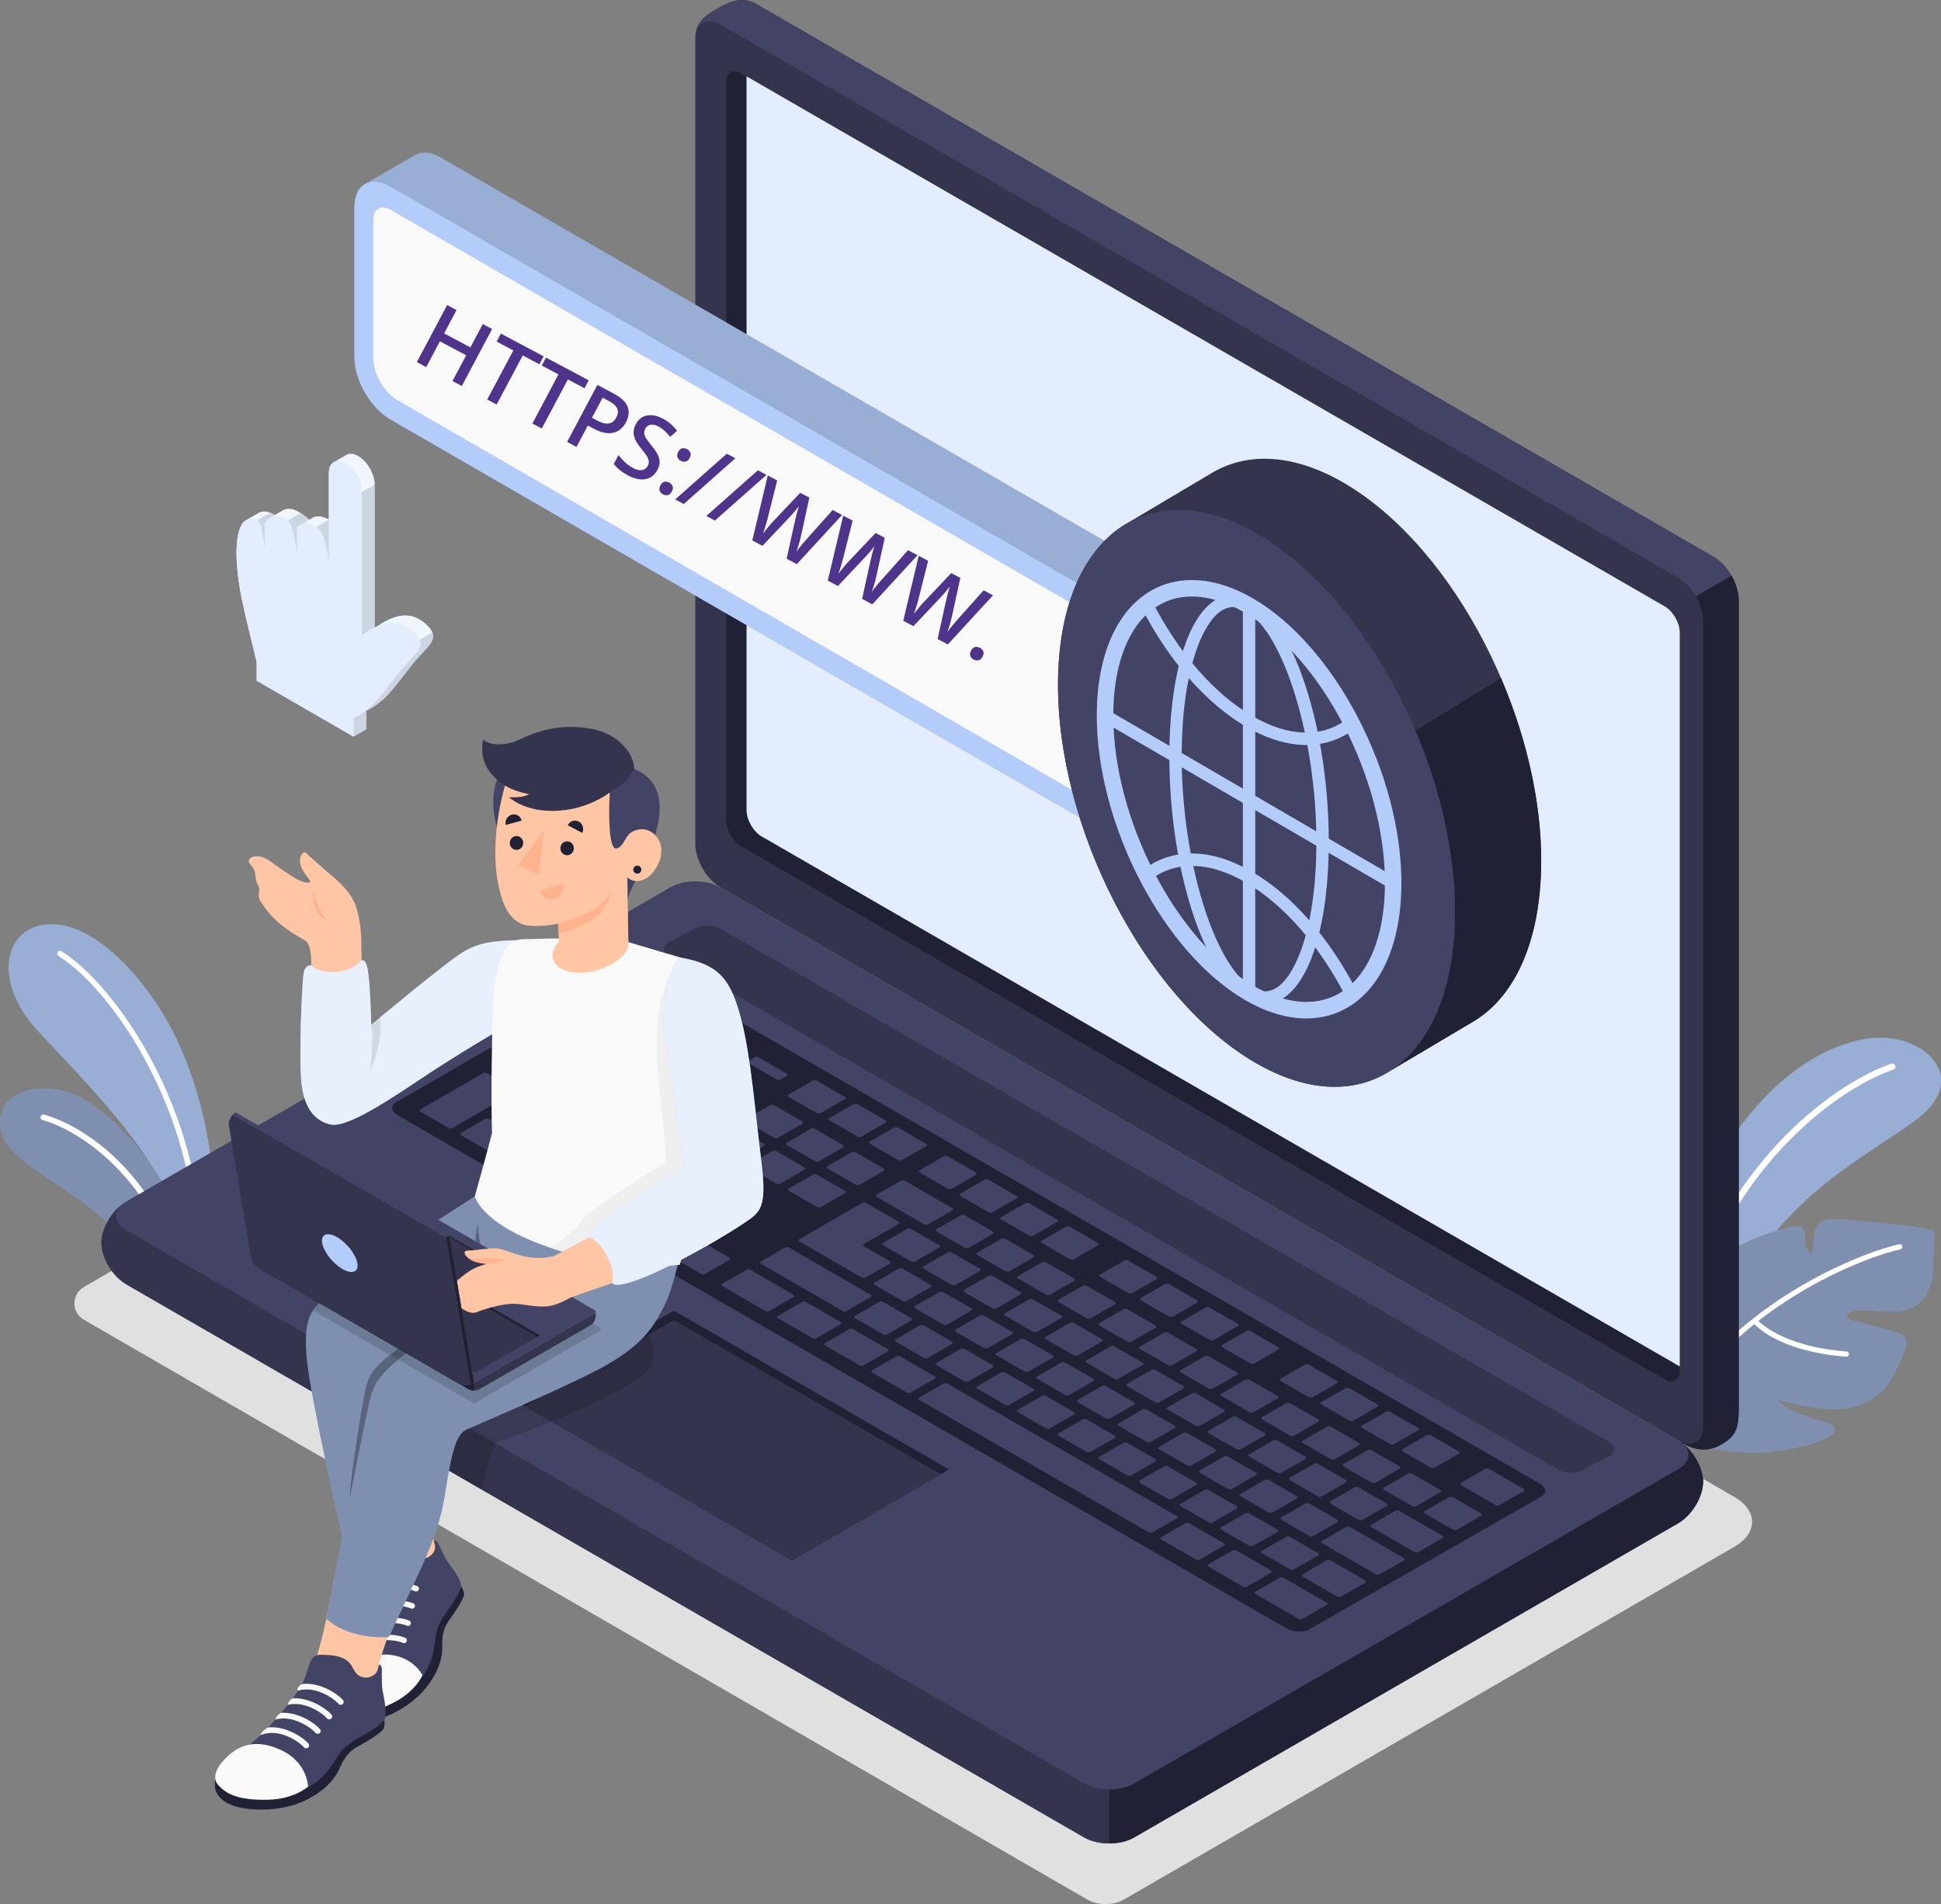 <?xml version="1.0" encoding="UTF-8"?>
<svg id="Camada_1" data-name="Camada 1" xmlns="http://www.w3.org/2000/svg" viewBox="0 0 501.62 492">
  <rect x="0" y="0" width="501.62" height="492" fill="#808080" stroke="none"/>
  <defs>
    <style>
      .cls-1, .cls-2, .cls-3, .cls-4 {
        fill: #fff;
      }

      .cls-5 {
        fill: #e0e0e0;
      }

      .cls-2 {
        opacity: .8;
      }

      .cls-3 {
        opacity: .7;
      }

      .cls-6 {
        opacity: .15;
      }

      .cls-7 {
        opacity: .3;
      }

      .cls-8 {
        fill: #f9f9f9;
      }

      .cls-9 {
        opacity: .1;
      }

      .cls-10 {
        fill: #434365;
      }

      .cls-11 {
        fill: #ffb28e;
      }

      .cls-12 {
        fill: #212136;
      }

      .cls-13 {
        fill: #4f348b;
      }

      .cls-14 {
        fill: #efefef;
      }

      .cls-15 {
        opacity: .2;
      }

      .cls-15, .cls-16 {
        fill: #b3ccf9;
      }

      .cls-17 {
        fill: #ffc6a6;
      }

      .cls-18 {
        fill: #34344f;
      }

      .cls-4 {
        opacity: .65;
      }
    </style>
  </defs>
  <g>
    <path id="Shadow" class="cls-5" d="m290.34,490.9l157.84-91.19c6.16-3.56,6.16-9.37,0-12.93l-255.57-147.66c-2.54-1.46-6.68-1.46-9.22,0L21.67,332.56c-3.25,1.88-3.25,6.57,0,8.45l259.45,149.9c2.54,1.46,6.68,1.46,9.22,0Z"/>
    <g id="Plants">
      <g>
        <g>
          <path class="cls-16" d="m431.89,346.72s.33-23.76,10.21-43.16,24.8-32.38,39.67-35.05c14.87-2.68,28.34,9.91,13.25,20.97-15.09,11.06-42.61,23.56-52.2,60.27l-10.92-3.02Z"/>
          <path class="cls-6" d="m431.89,346.72s.33-23.76,10.21-43.16,24.8-32.38,39.67-35.05c14.87-2.68,28.34,9.91,13.25,20.97-15.09,11.06-42.61,23.56-52.2,60.27l-10.92-3.02Z"/>
        </g>
        <path class="cls-1" d="m435.68,340.18c-.05,0-.11-.01-.16-.03-.43-.12-.67-.57-.54-1,11.94-40.52,40.42-59.77,53.82-64.29.42-.15.88.08,1.02.5.14.42-.08.88-.5,1.02-13.12,4.43-41.04,23.34-52.79,63.22-.11.37-.46.6-.84.57Z"/>
      </g>
      <g id="Plant">
        <path class="cls-16" d="m430.38,369.14c5.52,3.18,8.68,5.23,18.81,6.08,6.04.51,14.21-.35,21.26-2.89,1.88-.68,4.78-2.16,3.15-3.97-.84-.93-10.77-2.51-14.32-6.69,4.16,1.11,9.62,2.37,13.93,2.47,4.3.09,8.78-.94,12.08-3.7,3.28-2.74,5.05-6.83,6.71-10.77.57-1.34,1.1-2.99.23-4.16-.55-.74-1.51-1.04-2.41-1.29-3.76-1.05-7.52-2.09-11.28-3.14-2.45-.52-.72-2.15.21-2.28,1.61-.24,3.15-.23,4.09-.18,4.31.23,9.07,1.04,12.58-1.46,2.1-1.5,3.35-3.97,3.87-6.5.19-.89.93-12.52.42-12.65-2.8-.76-5.73-1.17-8.61-1.5-2.73-.31-5.39-.44-8.1-.81-3.07-.41-6.17-.62-9.26-.61-1.05,0-2.16.05-3.05.61-1.22.77-1.71,2.31-1.86,3.75-.16,1.44-.08,2.92-.58,4.28-1.32-.11-1.75-1.83-1.72-3.16.03-1.33,0-2.98-1.19-3.55-.61-.29-1.32-.17-1.98-.04-4.2.86-8.3,2.22-12.19,4.05-1.78.84-3.55,1.8-4.83,3.29-1.89,2.2-2.44,5.25-2.46,8.15-.02,2.9.43,5.79.24,8.69-2.27-2.02-5.42-8.18-5.67-11.21-4.88,3.13-7.77,9.6-8.67,18.43-.6,5.83-.45,13.51.36,19.42.03.2.07,1.24.25,1.34Z"/>
        <path class="cls-7" d="m430.38,369.14c5.52,3.18,8.68,5.23,18.81,6.08,6.04.51,14.21-.35,21.26-2.89,1.88-.68,4.78-2.16,3.15-3.97-.84-.93-10.77-2.51-14.32-6.69,4.16,1.11,9.62,2.37,13.93,2.47,4.3.09,8.78-.94,12.08-3.7,3.28-2.74,5.05-6.83,6.71-10.77.57-1.34,1.1-2.99.23-4.16-.55-.74-1.51-1.04-2.41-1.29-3.76-1.05-7.52-2.09-11.28-3.14-2.45-.52-.72-2.15.21-2.28,1.61-.24,3.15-.23,4.09-.18,4.31.23,9.07,1.04,12.58-1.46,2.1-1.5,3.35-3.97,3.87-6.5.19-.89.93-12.52.42-12.65-2.8-.76-5.73-1.17-8.61-1.5-2.73-.31-5.39-.44-8.1-.81-3.07-.41-6.17-.62-9.26-.61-1.05,0-2.16.05-3.05.61-1.22.77-1.71,2.31-1.86,3.75-.16,1.44-.08,2.92-.58,4.28-1.32-.11-1.75-1.83-1.72-3.16.03-1.33,0-2.98-1.19-3.55-.61-.29-1.32-.17-1.98-.04-4.2.86-8.3,2.22-12.19,4.05-1.78.84-3.55,1.8-4.83,3.29-1.89,2.2-2.44,5.25-2.46,8.15-.02,2.9.43,5.79.24,8.69-2.27-2.02-5.42-8.18-5.67-11.21-4.88,3.13-7.77,9.6-8.67,18.43-.6,5.83-.45,13.51.36,19.42.03.2.07,1.24.25,1.34Z"/>
        <g>
          <path class="cls-1" d="m431.29,368.05c.24,0,.47-.13.59-.36,15.79-30.32,50.72-43.1,59.22-44.86.36-.08.59-.43.52-.79-.08-.36-.44-.58-.79-.52-8.62,1.79-44.09,14.76-60.13,45.55-.17.33-.04.73.28.9.1.05.2.08.31.08Z"/>
          <path class="cls-1" d="m477.18,350.57c.34,0,.64-.27.67-.62.03-.37-.25-.69-.61-.72-17.43-1.37-23.06-8.19-23.12-8.26-.23-.29-.65-.33-.94-.11-.29.23-.34.65-.11.94.24.3,5.98,7.34,24.06,8.77.02,0,.04,0,.05,0Z"/>
        </g>
      </g>
    </g>
    <g id="Plants-2" data-name="Plants">
      <g>
        <g>
          <path class="cls-16" d="m9.43,266.01c7.72,8.45,21.89,22.35,30.13,35.78.02.03.04.07.06.1,3.22,5.26,5.52,10.45,6.16,15.21l.58,8.58,3.53-2.04.59-.35,1.46-.83h0c2.09-1.21,3.4-3.42,3.47-5.84.57-20.93-5.03-38.72-10.43-49.48-7.4-14.7-21.27-29.7-33.33-28.23-11.21,1.37-12.98,15.33-2.2,27.1Z"/>
          <path class="cls-6" d="m9.43,266.01c7.72,8.45,21.89,22.35,30.13,35.78.02.03.04.07.06.1,3.22,5.26,5.52,10.45,6.16,15.21l.58,8.58,3.53-2.04.59-.35,1.46-.83h0c2.09-1.21,3.4-3.42,3.47-5.84.57-20.93-5.03-38.72-10.43-49.48-7.4-14.7-21.27-29.7-33.33-28.23-11.21,1.37-12.98,15.33-2.2,27.1Z"/>
        </g>
        <path class="cls-1" d="m15.12,247.02c14.76,9.33,35.83,41.84,35.35,76.27l1.46-.83c.12-34.64-21.13-67.23-36.03-76.66-.35-.22-.79-.11-1,.23-.21.33-.11.78.22.99Z"/>
      </g>
      <g>
        <g>
          <path class="cls-16" d="m.69,293.59c2.57,6.98,17.24,13.03,28.07,23.11,2.85,2.65,5.33,5.39,7.43,8.07,2.1,2.68,5.85,3.39,8.79,1.69h0l1.29-.75.09-.04,3.53-2.04c-2.09-7.88-5.85-15.35-10.26-21.75-.01-.03-.03-.07-.06-.1-7.17-10.4-16.02-17.91-22.2-19.61-12.14-3.34-19.77,3.04-16.69,11.42Z"/>
          <path class="cls-7" d="m.69,293.59c2.57,6.98,17.24,13.03,28.07,23.11,2.85,2.65,5.33,5.39,7.43,8.07,2.1,2.68,5.85,3.39,8.79,1.69h0l1.29-.75.09-.04,3.53-2.04c-2.09-7.88-5.85-15.35-10.26-21.75-.01-.03-.03-.07-.06-.1-7.17-10.4-16.02-17.91-22.2-19.61-12.14-3.34-19.77,3.04-16.69,11.42Z"/>
        </g>
        <path class="cls-1" d="m11,289.4c8.87,2.5,26.06,13.32,33.97,37.07l1.29-.75c-8.03-24.03-25.11-34.96-34.87-37.71-.4-.11-.78.11-.89.5-.11.39.11.79.5.89Z"/>
      </g>
    </g>
    <g id="Laptop">
      <g>
        <path class="cls-10" d="m440.14,382.9c0,3.86-2.89,8.66-6.46,10.72l-140.57,81.17c-3.57,2.06-9.35,2.06-12.91,0L32.67,331.89c-3.57-2.06-6.46-6.86-6.46-10.72,0-3.86,2.89-8.66,6.46-10.72l140.57-81.17c3.57-2.06,9.35-2.06,12.91,0l247.53,142.91c3.57,2.06,6.46,6.86,6.46,10.72Z"/>
        <path class="cls-18" d="m26.21,321.17c0,3.87,2.89,8.66,6.46,10.72l247.53,142.92c1.78,1.02,4.12,1.54,6.45,1.54v-13.98c-2.33,0-4.66-.52-6.45-1.55L32.66,317.9c-3.12-1.8-3.51-4.59-1.17-6.63-3,2.33-5.29,6.47-5.29,9.9Z"/>
        <path class="cls-12" d="m286.65,462.37v13.97c2.34,0,4.68-.51,6.46-1.54l140.58-81.18c3.56-2.06,6.46-6.86,6.46-10.72,0-3.62-2.55-8.07-5.8-10.3,2.89,2.07,2.67,5.11-.66,7.04l-140.58,81.18c-1.77,1.03-4.12,1.55-6.46,1.55Z"/>
      </g>
      <g>
        <path class="cls-18" d="m446.19,372.41c3.16-2.23,3.16-5.19,3.16-9.31v-208.01c0-4.12-2.89-9.12-6.46-11.18L195.37.99c-3.57-2.06-6.85-.57-10.2,1.36-3.35,1.93-5.48,3.6-5.48,7.71v208.01c0,4.12,2.89,9.12,6.46,11.18l247.53,142.91c5.4,3.64,9.08,2.65,12.51.23Z"/>
        <path class="cls-12" d="m433.68,372.18c5.4,3.63,9.08,2.65,12.51.22,3.15-2.22,3.16-5.19,3.16-9.31v-208.01c0-2.06-.73-4.34-1.88-6.36l-9.22,5.36c1.16,2.01,1.88,4.28,1.88,6.34v208.02c0,4.11-2.88,5.78-6.45,3.73Z"/>
        <path class="cls-10" d="m179.69,10.07c0-4.11,2.89-5.78,6.46-3.73l247.53,142.92c1.78,1.03,3.4,2.8,4.56,4.83l9.21-5.36h.01c-1.17-2.03-2.79-3.8-4.57-4.83L195.38.99c-3.57-2.06-6.85-.57-10.2,1.36-3.35,1.93-5.49,3.6-5.49,7.71Z"/>
      </g>
      <g>
        <path class="cls-12" d="m430.21,156.7L191.56,18.95c-2.14-1.24-3.87-.23-3.87,2.24v190.79c0,2.47,1.73,5.47,3.87,6.71l238.65,137.75c2.14,1.24,3.87.23,3.87-2.24v-190.79c0-2.47-1.73-5.47-3.87-6.71Z"/>
        <path class="cls-16" d="m430.21,156.7c2.14,1.24,3.87,4.24,3.87,6.71v189.64l-237.25-136.94c-2.14-1.24-3.87-4.24-3.87-6.71V19.76l237.25,136.94Z"/>
        <path class="cls-4" d="m430.21,156.7c2.14,1.24,3.87,4.24,3.87,6.71v189.64l-237.25-136.94c-2.14-1.24-3.87-4.24-3.87-6.71V19.76l237.25,136.94Z"/>
      </g>
      <path class="cls-18" d="m415.81,372.56l-229.76-132.65c-1.78-1.03-4.67-1.03-6.46,0l-6.68,3.51c-1.78,1.03-1.78,2.7,0,3.73l229.8,132.63c1.78,1.03,4.67,1.03,6.46,0l6.65-3.49c1.78-1.03,1.78-2.7,0-3.73Z"/>
      <g>
        <path class="cls-12" d="m397.79,383.28l-229.76-132.65c-1.78-1.03-4.42-1.17-5.9-.32l-59.8,34.53c-1.48.85-1.23,2.38.56,3.41l229.49,132.47c1.78,1.03,4.43,1.18,5.91.33l60.06-34.37c1.48-.85,1.23-2.37-.55-3.4Z"/>
        <path class="cls-10" d="m200.6,305.8l-7.19-4.15c-.31-.18-.35-.44-.1-.58l6.35-3.66c.25-.14.7-.12,1.01.06l7.19,4.15c.31.18.35.44.1.58l-6.35,3.66c-.25.14-.7.12-1.01-.06Zm10.04-14.1l7.19,4.15c.31.18.35.44.1.58l-6.35,3.66c-.25.14-.7.12-1.01-.06l-7.19-4.15c-.31-.18-.35-.44-.1-.58l6.35-3.66c.25-.14.7-.12,1.01.06Zm23.24,13.42l12.17,7.03c.31.18.35.44.1.58l-6.35,3.66c-.25.14-.7.12-1.01-.06l-12.17-7.03c-.31-.18-.35-.44-.1-.58l6.35-3.66c.25-.14.7-.12,1.01.06Zm-12.73-7.35l7.19,4.15c.3.18.35.44.1.58l-6.35,3.66c-.25.14-.7.12-1.01-.06l-7.19-4.15c-.31-.18-.35-.44-.1-.58l6.35-3.66c.25-.15.7-.12,1.01.06Zm28.22,16.29l7.19,4.15c.31.18.35.44.1.58l-6.35,3.66c-.25.14-.7.12-1.01-.06l-7.19-4.15c-.3-.18-.35-.44-.1-.58l6.35-3.66c.25-.14.7-.12,1.01.06Zm10.51,6.07l7.19,4.15c.31.18.35.44.1.58l-6.35,3.66c-.25.14-.7.12-1.01-.06l-7.19-4.15c-.31-.18-.35-.44-.1-.58l6.35-3.66c.25-.14.7-.12,1.01.06Zm-26.66,16.03l-7.19-4.15c-.3-.18-.35-.44-.1-.58l6.35-3.66c.25-.14.7-.12,1.01.06l7.19,4.15c.31.18.35.44.1.58l-6.35,3.66c-.25.14-.7.12-1.01-.06Zm10.51,6.07l-7.19-4.15c-.31-.18-.35-.44-.1-.58l6.35-3.66c.25-.14.7-.12,1.01.06l7.19,4.15c.31.18.35.44.1.58l-6.35,3.66c-.25.14-.7.12-1.01-.06Zm10.51,6.07l-7.19-4.15c-.31-.18-.35-.44-.1-.58l6.35-3.66c.25-.14.7-.12,1.01.06l7.19,4.15c.31.18.35.44.1.58l-6.35,3.66c-.25.14-.7.12-1.01-.06Zm10.51,6.07l-7.19-4.15c-.31-.18-.35-.44-.1-.58l6.35-3.66c.25-.14.7-.12,1.01.06l7.19,4.15c.31.18.35.44.1.58l-6.35,3.66c-.25.14-.7.12-1.01-.06Zm-53.66-42.5l-7.19-4.15c-.31-.18-.35-.44-.1-.58l6.35-3.66c.25-.14.7-.12,1.01.06l7.19,4.15c.31.18.35.44.1.58l-6.35,3.66c-.25.14-.7.12-1.01-.06Zm11.6,18.22l-16.05-9.27c-.31-.18-.35-.44-.1-.58l16.32-9.43c.25-.14.7-.12,1.01.06l8.3,4.79c.31.18.35.44.1.58l-9.07,5.24c-.25.14-.21.4.1.58l6.64,3.83c.31.18.35.44.1.58l-6.35,3.66c-.25.14-.7.12-1.01-.06Zm47.69-3.89l7.19,4.15c.31.18.35.44.1.58l-6.35,3.66c-.25.14-.7.12-1.01-.06l-7.19-4.15c-.31-.18-.35-.44-.1-.58l6.35-3.66c.25-.14.7-.12,1.01.06Zm10.51,6.07l7.19,4.15c.31.18.35.44.1.58l-6.35,3.66c-.25.14-.7.12-1.01-.06l-7.19-4.15c-.31-.18-.35-.44-.1-.58l6.35-3.66c.25-.14.7-.12,1.01.06Zm58.46,64.65c-.25.14-.7.12-1.01-.06l-7.19-4.15c-.3-.18-.35-.44-.1-.58l6.35-3.66c.25-.14.7-.12,1.01.06l7.19,4.15c.31.18.35.44.1.58l-6.35,3.66Zm25.65-16.09l7.19,4.15c.31.18.35.44.1.58l-6.35,3.66c-.25.14-.7.12-1.01-.06l-7.19-4.15c-.31-.18-.35-.44-.1-.58l6.35-3.66c.25-.14.7-.12,1.01.06Zm-12.9,11.92c-.25.14-.7.12-1.01-.06l-7.19-4.15c-.31-.18-.35-.44-.1-.58l6.35-3.66c.25-.14.7-.12,1.01.06l7.19,4.15c.31.18.35.44.1.58l-6.35,3.66Zm-29.27,6.67l-7.19-4.15c-.31-.18-.35-.44-.1-.58l6.35-3.66c.25-.14.7-.12,1.01.06l7.19,4.15c.3.18.35.44.1.58l-6.35,3.66c-.25.14-.7.12-1.01-.06Zm11.52,6.13c-.25.14-.7.12-1.01-.06l-7.19-4.15c-.31-.18-.35-.44-.1-.58l6.35-3.66c.25-.14.7-.12,1.01.06l7.19,4.15c.31.18.35.44.1.58l-6.35,3.66Zm20.14-30.8l7.19,4.15c.31.18.35.44.1.58l-6.35,3.66c-.25.14-.7.12-1.01-.06l-7.19-4.15c-.31-.18-.35-.44-.1-.58l6.35-3.66c.25-.14.7-.12,1.01.06Zm-52.57-30.35l7.19,4.15c.31.18.35.44.1.58l-6.35,3.66c-.25.14-.7.12-1.01-.06l-7.19-4.15c-.31-.18-.35-.44-.1-.58l6.35-3.66c.25-.14.7-.12,1.01.06Zm42.06,24.28l7.19,4.15c.31.18.35.44.1.58l-6.35,3.66c-.25.14-.7.12-1.01-.06l-7.19-4.15c-.31-.18-.35-.44-.1-.58l6.35-3.66c.25-.14.7-.12,1.01.06Zm-52.57-30.35l7.19,4.15c.31.18.35.44.1.58l-6.35,3.66c-.25.14-.7.12-1.01-.06l-7.19-4.15c-.31-.18-.35-.44-.1-.58l6.35-3.66c.25-.14.7-.12,1.01.06Zm21.03,12.14l7.19,4.15c.31.18.35.44.1.58l-6.35,3.66c-.25.14-.7.12-1.01-.06l-7.19-4.15c-.31-.18-.35-.44-.1-.58l6.35-3.66c.25-.14.7-.12,1.01.06Zm10.51,6.07l7.19,4.15c.31.18.35.44.1.58l-6.35,3.66c-.25.14-.7.12-1.01-.06l-7.19-4.15c-.3-.18-.35-.44-.1-.58l6.35-3.66c.25-.14.7-.12,1.01.06Zm10.51,6.07l7.19,4.15c.31.18.35.44.1.58l-6.35,3.66c-.25.14-.7.12-1.01-.06l-7.19-4.15c-.31-.18-.35-.44-.1-.58l6.35-3.66c.25-.14.7-.12,1.01.06Zm-47.69,3.89l-7.19-4.15c-.31-.18-.35-.44-.1-.58l6.35-3.66c.25-.14.7-.12,1.01.06l7.19,4.15c.31.18.35.44.1.58l-6.35,3.66c-.25.14-.7.12-1.01-.06Zm-98.4-88.23l7.19,4.15c.31.18.35.44.1.58l-6.35,3.66c-.25.14-.7.12-1.01-.06l-7.19-4.15c-.31-.18-.35-.44-.1-.58l6.35-3.66c.25-.14.7-.12,1.01.06Zm12.73,7.35l7.19,4.15c.31.18.35.44.1.58l-6.35,3.66c-.25.14-.7.12-1.01-.06l-7.19-4.15c-.31-.18-.35-.44-.1-.58l6.35-3.66c.25-.14.7-.12,1.01.06Zm-23.24-13.42l7.19,4.15c.31.18.35.44.1.58l-6.35,3.66c-.25.14-.7.12-1.01-.06l-7.19-4.15c-.31-.18-.35-.44-.1-.58l6.35-3.66c.25-.14.7-.12,1.01.06Zm58.58,53.72l-7.19-4.15c-.31-.18-.35-.44-.1-.58l6.34-3.66c.25-.14.7-.12,1.01.06l7.19,4.15c.31.18.35.44.1.58l-6.35,3.66c-.25.14-.7.12-1.01-.06Zm-70.1-59.85c.25-.14.7-.12,1.01.06l7.19,4.15c.31.18.35.44.1.58l-6.35,3.66c-.25.15-.7.12-1.01-.06l-7.19-4.15c-.31-.18-.35-.44-.1-.58l6.35-3.66Zm109.92,94.36l-7.19-4.15c-.31-.18-.35-.44-.1-.58l6.35-3.66c.25-.14.7-.12,1.01.06l7.19,4.15c.31.18.35.44.1.58l-6.35,3.66c-.25.14-.7.12-1.01-.06Zm-128.94-74.44l-7.19-4.15c-.31-.18-.35-.44-.1-.58l6.35-3.66c.25-.14.7-.12,1.01.06l7.19,4.15c.3.18.35.44.1.58l-6.35,3.66c-.25.14-.7.12-1.01-.06Zm20.49.31l-7.19-4.15c-.31-.18-.35-.44-.1-.58l6.35-3.66c.25-.14.7-.12,1.01.06l7.19,4.15c.31.18.35.44.1.58l-6.35,3.66c-.25.14-.7.12-1.01-.06Zm-11.46-14.47c.25-.14.7-.12,1.01.06l7.19,4.15c.3.18.35.44.1.58l-6.35,3.66c-.25.14-.7.12-1.01-.06l-7.19-4.15c-.31-.18-.35-.44-.1-.58l6.35-3.66Zm-2.21-1.28l-16.32,9.43c-.25.14-.7.12-1.01-.06l-7.19-4.15c-.31-.18-.35-.44-.1-.58l16.33-9.43c.25-.14.7-.12,1.01.06l7.19,4.15c.31.18.35.44.1.58Zm24.25,13.48l7.19,4.15c.31.18.35.44.1.58l-6.35,3.66c-.25.14-.7.12-1.01-.06l-7.19-4.15c-.31-.18-.35-.44-.1-.58l6.35-3.66c.25-.14.7-.12,1.01.06Zm79.13,45.69l7.19,4.15c.31.18.35.44.1.58l-6.35,3.66c-.25.14-.7.12-1.01-.06l-7.19-4.15c-.31-.18-.35-.44-.1-.58l6.35-3.66c.25-.14.7-.12,1.01.06Zm-98.68-37.6c-.25.14-.7.12-1.01-.06l-7.19-4.15c-.31-.18-.35-.44-.1-.58l6.35-3.66c.25-.14.7-.12,1.01.06l7.19,4.15c.31.18.35.44.1.58l-6.35,3.66Zm88.16,31.53l7.19,4.15c.31.18.35.44.1.58l-6.35,3.66c-.25.14-.7.12-1.01-.06l-7.19-4.15c-.31-.18-.35-.44-.1-.58l6.35-3.66c.25-.14.7-.12,1.01.06Zm82.83,67.19c-.25.14-.7.12-1.01-.06l-7.19-4.15c-.3-.18-.35-.44-.1-.58l6.35-3.66c.25-.14.7-.12,1.01.06l7.19,4.15c.31.18.35.44.1.58l-6.35,3.66Zm11.8-12.56l7.19,4.15c.31.18.35.44.1.58l-6.35,3.66c-.25.14-.7.12-1.01-.06l-7.19-4.15c-.31-.18-.35-.44-.1-.58l6.35-3.66c.25-.14.7-.12,1.01.06Zm-23.32,6.43l-7.19-4.15c-.31-.18-.35-.44-.1-.58l6.35-3.66c.25-.14.7-.12,1.01.06l7.19,4.15c.3.18.35.44.1.58l-6.35,3.66c-.25.14-.7.12-1.01-.06Zm-10.51-6.07l-7.19-4.15c-.31-.18-.35-.44-.1-.58l6.35-3.66c.25-.14.7-.12,1.01.06l7.19,4.15c.31.18.35.44.1.58l-6.35,3.66c-.25.14-.7.12-1.01-.06Zm-10.51-6.07l-7.19-4.15c-.31-.18-.35-.44-.1-.58l6.35-3.66c.25-.14.7-.12,1.01.06l7.19,4.15c.31.18.35.44.1.58l-6.35,3.66c-.25.14-.7.12-1.01-.06Zm33.83-.36l7.19,4.15c.31.18.35.44.1.58l-6.35,3.66c-.25.14-.7.12-1.01-.06l-7.19-4.15c-.31-.18-.35-.44-.1-.58l6.35-3.66c.25-.14.7-.12,1.01.06Zm-10.51-6.07l7.19,4.15c.31.18.35.44.1.58l-6.35,3.66c-.25.14-.7.12-1.01-.06l-7.19-4.15c-.31-.18-.35-.44-.1-.58l6.35-3.66c.25-.14.7-.12,1.01.06Zm-42.06-24.28l7.19,4.15c.31.18.35.44.1.58l-6.35,3.66c-.25.14-.7.12-1.01-.06l-7.19-4.15c-.31-.18-.35-.44-.1-.58l6.35-3.66c.25-.14.7-.12,1.01.06Zm10.51,6.07l7.19,4.15c.31.18.35.44.1.58l-6.35,3.66c-.25.14-.7.12-1.01-.06l-7.19-4.15c-.31-.18-.35-.44-.1-.58l6.35-3.66c.25-.14.7-.12,1.01.06Zm-21.03-12.14l7.19,4.15c.31.18.35.44.1.58l-6.35,3.66c-.25.14-.7.12-1.01-.06l-7.19-4.15c-.31-.18-.35-.44-.1-.58l6.35-3.66c.25-.14.7-.12,1.01.06Zm42.06,24.28l7.19,4.15c.31.18.35.44.1.58l-6.35,3.66c-.25.14-.7.12-1.01-.06l-7.19-4.15c-.31-.18-.35-.44-.1-.58l6.35-3.66c.25-.14.7-.12,1.01.06Zm-10.51-6.07l7.19,4.15c.31.18.35.44.1.58l-6.35,3.66c-.25.14-.7.12-1.01-.06l-7.19-4.15c-.31-.18-.35-.44-.1-.58l6.35-3.66c.25-.14.7-.12,1.01.06Zm13.74,39.35l-7.19-4.15c-.31-.18-.35-.44-.1-.58l6.35-3.66c.25-.14.7-.12,1.01.06l7.19,4.15c.31.18.35.44.1.58l-6.35,3.66c-.25.14-.7.12-1.01-.06Zm55.85-2.85l6.35-3.66c.25-.14.7-.12,1.01.06l7.19,4.15c.31.18.35.44.1.58l-6.35,3.66c-.25.14-.7.12-1.01-.06l-7.19-4.15c-.31-.18-.35-.44-.1-.58Zm-13.85,3.53l6.35-3.66c.25-.14.7-.12,1.01.06l11.07,6.39c.31.18.35.44.1.58l-6.35,3.66c-.25.14-.7.12-1.01-.06l-11.07-6.39c-.31-.18-.35-.44-.1-.58Zm23.2-10.84l6.35-3.66c.25-.14.7-.12,1.01.06l8.85,5.11c.31.18.35.44.1.58l-6.35,3.66c-.25.14-.7.12-1.01-.06l-8.85-5.11c-.31-.18-.35-.44-.1-.58Zm-6.79-3.92c-.25.14-.7.12-1.01-.06l-7.19-4.15c-.31-.18-.35-.44-.1-.58l6.35-3.66c.25-.14.7-.12,1.01.06l7.19,4.15c.31.18.35.44.1.58l-6.35,3.66Zm-29.15,18.92l6.35-3.66c.25-.14.7-.12,1.01.06l13.83,7.99c.31.18.35.44.1.58l-6.35,3.66c-.25.14-.7.12-1.01-.06l-13.83-7.99c-.31-.18-.35-.44-.1-.58Zm-5,8.64l6.35-3.66c.25-.14.7-.12,1.01.06l8.85,5.11c.31.18.35.44.1.58l-6.35,3.66c-.25.14-.7.12-1.01-.06l-8.85-5.11c-.31-.18-.35-.44-.1-.58Zm-44.02-72.69c-.25.14-.7.12-1.01-.06l-7.19-4.15c-.31-.18-.35-.44-.1-.58l6.35-3.66c.25-.15.7-.12,1.01.06l7.19,4.15c.31.18.35.44.1.58l-6.35,3.66Zm21.03,12.14c-.25.14-.7.12-1.01-.06l-7.19-4.15c-.31-.18-.35-.44-.1-.58l6.35-3.66c.25-.14.7-.12,1.01.06l7.19,4.15c.31.18.35.44.1.58l-6.35,3.66Zm46.63,26.92c-.25.14-.7.12-1.01-.06l-7.19-4.15c-.31-.18-.35-.44-.1-.58l6.35-3.66c.25-.14.7-.12,1.01.06l7.19,4.15c.3.18.35.44.1.58l-6.35,3.66Zm-57.14-32.99c-.25.14-.7.12-1.01-.06l-7.19-4.15c-.31-.18-.35-.44-.1-.58l6.35-3.66c.25-.14.7-.12,1.01.06l7.19,4.15c.31.18.35.44.1.58l-6.35,3.66Zm21.03,12.14c-.25.14-.7.12-1.01-.06l-7.19-4.15c-.31-.18-.35-.44-.1-.58l6.35-3.66c.25-.14.7-.12,1.01.06l7.19,4.15c.31.18.35.44.1.58l-6.35,3.66Zm6.63,55.3c.25-.14.7-.12,1.01.06l11.07,6.39c.31.18.35.44.1.58l-6.35,3.66c-.25.14-.7.12-1.01-.06l-11.07-6.39c-.31-.18-.35-.44-.1-.58l6.34-3.66Zm8.46-46.59c-.25.14-.7.12-1.01-.06l-7.19-4.15c-.31-.18-.35-.44-.1-.58l6.35-3.66c.25-.14.7-.12,1.01.06l7.19,4.15c.31.18.35.44.1.58l-6.35,3.66Zm10.51,6.07c-.25.14-.7.12-1.01-.06l-7.19-4.15c-.31-.18-.35-.44-.1-.58l6.35-3.66c.25-.14.7-.12,1.01.06l7.19,4.15c.31.18.35.44.1.58l-6.35,3.66Zm-213.76-71.94c.25-.14.7-.12,1.01.06l17.71,10.22c.31.18.35.44.1.58l-6.35,3.66c-.25.14-.7.12-1.01-.06l-17.71-10.22c-.31-.18-.35-.44-.1-.58l6.35-3.66Zm23.24,13.42c.25-.14.7-.12,1.01.06l7.19,4.15c.31.18.35.44.1.58l-6.35,3.66c-.25.14-.7.12-1.01-.06l-7.19-4.15c-.31-.18-.35-.44-.1-.58l6.35-3.66Zm142.63,78.67l-7.19-4.15c-.31-.18-.35-.44-.1-.58l6.35-3.66c.25-.14.7-.12,1.01.06l7.19,4.15c.31.18.35.44.1.58l-6.35,3.66c-.25.14-.7.12-1.01-.06Zm-121.6-66.53c.25-.14.7-.12,1.01.06l7.19,4.15c.31.18.35.44.1.58l-6.35,3.66c-.25.14-.7.12-1.01-.06l-7.19-4.15c-.31-.18-.35-.44-.1-.58l6.35-3.66Zm-54.78-31.63c.25-.14.7-.12,1.01.06l7.19,4.15c.3.18.35.44.1.58l-6.35,3.66c-.25.14-.7.12-1.01-.06l-7.19-4.15c-.31-.18-.35-.44-.1-.58l6.35-3.66Zm-16.86-2.41l16.33-9.43c.25-.14.7-.12,1.01.06l7.19,4.15c.31.18.35.44.1.58l-16.33,9.43c-.25.14-.7.12-1.01-.06l-7.19-4.15c-.31-.18-.35-.44-.1-.58Zm110.93,56.72c.25-.14.7-.12,1.01.06l8.85,5.11c.31.18.35.44.1.58l-6.35,3.66c-.25.14-.7.12-1.01-.06l-8.85-5.11c-.31-.18-.35-.44-.1-.58l6.35-3.66Zm-26.56-15.34c.25-.14.7-.12,1.01.06l11.07,6.39c.31.18.35.44.1.58l-6.35,3.66c-.25.14-.7.12-1.01-.06l-11.07-6.39c-.31-.18-.35-.44-.1-.58l6.35-3.66Zm50.91,29.39c.25-.14.7-.12,1.01.06l59.21,34.19c.31.18.35.44.1.58l-6.35,3.66c-.25.14-.7.12-1.01-.06l-59.21-34.18c-.31-.18-.35-.44-.1-.58l6.35-3.66Zm62.53,36.1c.25-.14.7-.12,1.01.06l8.85,5.11c.31.18.35.44.1.58l-6.35,3.66c-.25.14-.7.12-1.01-.06l-8.85-5.11c-.3-.18-.35-.44-.1-.58l6.35-3.66Zm-74.7-43.13c.25-.14.7-.12,1.01.06l8.85,5.11c.31.18.35.44.1.58l-6.35,3.66c-.25.15-.7.12-1.01-.06l-8.85-5.11c-.31-.18-.35-.44-.1-.58l6.35-3.66Zm86.88,50.16c.25-.14.7-.12,1.01.06l8.85,5.11c.31.18.35.44.1.58l-6.35,3.66c-.25.14-.7.12-1.01-.06l-8.85-5.11c-.31-.18-.35-.44-.1-.58l6.35-3.66Zm-111.23-64.22c.25-.15.7-.12,1.01.06l8.85,5.11c.3.18.35.44.1.58l-6.35,3.66c-.25.14-.7.12-1.01-.06l-8.85-5.11c-.31-.18-.35-.44-.1-.58l6.35-3.66Zm-37.63-21.73c.25-.14.7-.12,1.01.06l7.19,4.15c.31.18.35.44.1.58l-6.35,3.66c-.25.14-.7.12-1.01-.06l-7.19-4.15c-.31-.18-.35-.44-.1-.58l6.35-3.66Zm-22.83-16.85l-7.19-4.15c-.31-.18-.35-.44-.1-.58l6.35-3.66c.25-.14.7-.12,1.01.06l7.19,4.15c.3.18.35.44.1.58l-6.35,3.66c-.25.14-.7.12-1.01-.06Zm43.2,1.9l-7.19-4.15c-.31-.18-.35-.44-.1-.58l6.35-3.66c.25-.14.7-.12,1.01.06l7.19,4.15c.31.18.35.44.1.58l-6.35,3.66c-.25.15-.7.12-1.01-.06Zm27.63,39l-21.03-12.14c-.31-.18-.35-.44-.1-.58l6.35-3.66c.25-.14.7-.12,1.01.06l21.03,12.14c.31.18.35.44.1.58l-6.35,3.66c-.25.14-.7.12-1.01-.06Zm-59.31-34.77c-.25.14-.7.12-1.01-.06l-7.19-4.15c-.31-.18-.35-.44-.1-.58l6.35-3.66c.25-.14.7-.12,1.01.06l7.19,4.15c.31.18.35.44.1.58l-6.35,3.66Zm8.97-5.82l-7.19-4.15c-.3-.18-.35-.44-.1-.58l6.35-3.66c.25-.14.7-.12,1.01.06l7.19,4.15c.31.18.35.44.1.58l-6.35,3.66c-.25.14-.7.12-1.01-.06Zm60.85,46.66l-7.19-4.15c-.31-.18-.35-.44-.1-.58l6.35-3.66c.25-.14.7-.12,1.01.06l7.19,4.15c.31.18.35.44.1.58l-6.35,3.66c-.25.14-.7.12-1.01-.06Zm-46.58-27.42c-.25.14-.7.12-1.01-.06l-7.19-4.15c-.31-.18-.35-.44-.1-.58l6.35-3.66c.25-.14.7-.12,1.01.06l7.19,4.15c.31.18.35.44.1.58l-6.35,3.66Zm99.15,57.77l-7.19-4.15c-.31-.18-.35-.44-.1-.58l6.35-3.66c.25-.14.7-.12,1.01.06l7.19,4.15c.31.18.35.44.1.58l-6.35,3.66c-.25.14-.7.12-1.01-.06Zm-10.51-6.07l-7.19-4.15c-.31-.18-.35-.44-.1-.58l6.35-3.66c.25-.14.7-.12,1.01.06l7.19,4.15c.31.18.35.44.1.58l-6.35,3.66c-.25.14-.7.12-1.01-.06Zm21.03,12.14l-7.19-4.15c-.31-.18-.35-.44-.1-.58l6.35-3.66c.25-.14.7-.12,1.01.06l7.19,4.15c.31.18.35.44.1.58l-6.35,3.66c-.25.14-.7.12-1.01-.06Zm-42.06-24.28l-7.19-4.15c-.31-.18-.35-.44-.1-.58l6.35-3.66c.25-.14.7-.12,1.01.06l7.19,4.15c.31.18.35.44.1.58l-6.35,3.66c-.25.14-.7.12-1.01-.06Zm10.51,6.07l-7.19-4.15c-.31-.18-.35-.44-.1-.58l6.35-3.66c.25-.14.7-.12,1.01.06l7.19,4.15c.31.18.35.44.1.58l-6.35,3.66c-.25.14-.7.12-1.01-.06Zm-21.03-12.14l-7.19-4.15c-.31-.18-.35-.44-.1-.58l6.35-3.66c.25-.14.7-.12,1.01.06l7.19,4.15c.31.18.35.44.1.58l-6.35,3.66c-.25.14-.7.12-1.01-.06Zm-58.1-84.03c-.25.14-.7.12-1.01-.06l-7.19-4.15c-.31-.18-.35-.44-.1-.58l1.69-.98c.25-.14.7-.12,1.01.06l7.19,4.15c.3.18.35.44.1.58l-1.69.98Zm52.45,32.97c-.25.14-.7.12-1.01-.06l-7.19-4.15c-.31-.18-.35-.44-.1-.58l6.35-3.66c.25-.15.7-.12,1.01.06l7.19,4.15c.31.18.35.44.1.58l-6.35,3.66Zm-21.03-12.14c-.25.14-.7.12-1.01-.06l-7.19-4.15c-.31-.18-.35-.44-.1-.58l6.35-3.66c.25-.14.7-.12,1.01.06l7.19,4.15c.3.18.35.44.1.58l-6.35,3.66Zm33.87,19.55c-.25.14-.7.12-1.01-.06l-7.19-4.15c-.31-.18-.35-.44-.1-.58l6.35-3.66c.25-.14.7-.12,1.01.06l7.19,4.15c.31.18.35.44.1.58l-6.35,3.66Zm-23.35-13.48c-.25.14-.7.12-1.01-.06l-7.19-4.15c-.3-.18-.35-.44-.1-.58l6.35-3.66c.25-.15.7-.12,1.01.06l7.19,4.15c.31.18.35.44.1.58l-6.35,3.66Zm44.38,25.62c-.25.14-.7.12-1.01-.06l-7.19-4.15c-.31-.18-.35-.44-.1-.58l6.35-3.66c.25-.14.7-.12,1.01.06l7.19,4.15c.31.18.35.44.1.58l-6.35,3.66Zm-10.51-6.07c-.25.14-.7.12-1.01-.06l-7.19-4.15c-.31-.18-.35-.44-.1-.58l6.35-3.66c.25-.14.7-.12,1.01.06l7.19,4.15c.31.18.35.44.1.58l-6.35,3.66Zm-54.78-34.32c-.25.14-.7.12-1.01-.06l-7.19-4.15c-.31-.18-.35-.44-.1-.58l1.69-.98c.25-.14.7-.12,1.01.06l7.19,4.15c.31.18.35.44.1.58l-1.69.98Zm-31.54-18.21c-.25.14-.7.12-1.01-.06l-7.19-4.15c-.31-.18-.35-.44-.1-.58l1.69-.98c.25-.14.7-.12,1.01.06l7.19,4.15c.31.18.35.44.1.58l-1.69.97Zm-13.33,7.7c-.25.14-.7.12-1.01-.06l-7.19-4.15c-.31-.18-.35-.44-.1-.58l6.35-3.66c.25-.15.7-.12,1.01.06l7.19,4.15c.31.18.35.44.1.58l-6.35,3.66Zm-20.43,23.3l-7.19-4.15c-.31-.18-.35-.44-.1-.58l6.35-3.66c.25-.14.7-.12,1.01.06l7.19,4.15c.31.18.35.44.1.58l-6.35,3.66c-.25.14-.7.12-1.01-.06Zm54.79-18.85c-.25.14-.7.12-1.01-.06l-7.19-4.15c-.31-.18-.35-.44-.1-.58l1.69-.97c.25-.14.7-.12,1.01.06l7.19,4.15c.31.18.35.44.1.58l-1.69.97Zm86.32,52.53c-.25.14-.7.12-1.01-.06l-7.19-4.15c-.31-.18-.35-.44-.1-.58l6.35-3.66c.25-.14.7-.12,1.01.06l7.19,4.15c.3.18.35.44.1.58l-6.35,3.66Z"/>
      </g>
      <g>
        <polygon class="cls-12" points="245.29 379.73 243.82 380.58 204.64 403.19 134.96 362.97 133.51 362.14 174.17 338.67 245.29 379.73"/>
        <polygon class="cls-18" points="135.61 363.34 174.17 341.1 243.17 380.95 204.64 403.19 135.61 363.34"/>
      </g>
    </g>
    <g id="Www">
      <g id="www">
        <g>
          <path class="cls-16" d="m91.6,53.55c0-2.93,1.02-5,2.68-5.97,1.68-.99,11.39-6.59,13.07-7.55,1.67-.95,3.98-.81,6.52.66l181.72,104.92v60.14s-13.02,7.52-13.02,7.52L100.85,108.35c-5.11-2.95-9.25-10.13-9.25-16.03v-38.77Z"/>
          <path class="cls-6" d="m91.6,53.55c0-2.93,1.02-5,2.68-5.97,1.68-.99,11.39-6.59,13.07-7.55,1.67-.95,3.98-.81,6.52.66l181.72,104.92v60.14s-13.02,7.52-13.02,7.52L100.85,108.35c-5.11-2.95-9.25-10.13-9.25-16.03v-38.77Z"/>
          <path class="cls-16" d="m100.86,48.21c-5.11-2.95-9.25-.56-9.25,5.34v38.77c0,5.9,4.14,13.08,9.25,16.03l181.72,104.92v-60.14S100.86,48.21,100.86,48.21Z"/>
          <path class="cls-8" d="m102.72,103.4c-3.43-1.98-6.24-6.84-6.24-10.8v-35.82c0-2.82,2-3.98,4.45-2.57l177.99,102.84v48.15L102.72,103.4Z"/>
        </g>
      </g>
      <g id="World">
        <g id="Check">
          <g id="Circle">
            <path class="cls-18" d="m290.6,135.62h0s.09-.06.09-.06c0,0,0,0,0,0l22.27-13.22s.01,0,.02-.01l.12-.07h0c9.81-5.91,22.9-4.98,36.97,4.22,28.28,18.46,49.83,63.25,48.13,100.03-.85,18.33-7.31,31.21-17.08,37.24h0s-.09.06-.09.06c0,0,0,0-.01,0l-22.27,13.22s0,0,0,0l-.1.06h0c-9.81,5.92-22.91,5-37-4.2-28.28-18.46-49.83-63.25-48.13-100.03.85-18.33,7.31-31.21,17.08-37.24Z"/>
            <path class="cls-12" d="m359.47,276.56l21.55-12.77h.02s.09-.07.09-.07c9.77-6.04,16.23-18.92,17.07-37.23.76-16.4-3.12-34.39-10.13-50.91l-.14-.36-22.13,13.58c7.03,16.52,10.89,34.51,10.13,50.91-.83,17.94-7.04,30.65-16.46,36.85Z"/>
            <path class="cls-10" d="m321.65,272.89c-28.28-18.46-49.83-63.25-48.13-100.03,1.7-36.78,26-51.63,54.28-33.16,28.28,18.46,49.83,63.25,48.13,100.03-1.7,36.78-26,51.63-54.28,33.16Z"/>
          </g>
        </g>
        <g>
          <path class="cls-16" d="m337.61,263.17c3.78,0,7.34-.92,10.54-2.76,8.91-5.12,14.02-16.87,14.02-32.23,0-28.26-17.18-61.24-38.29-73.52-9.6-5.59-18.98-6.3-26.42-2.03-8.91,5.12-14.02,16.87-14.02,32.23,0,28.26,17.18,61.24,38.29,73.52,5.47,3.18,10.87,4.79,15.88,4.79Zm-29.6-109.03c4.26,0,8.93,1.41,13.73,4.2,19.95,11.6,36.18,42.94,36.18,69.84,0,13.8-4.33,24.2-11.88,28.54-6.06,3.48-13.93,2.77-22.15-2.02-19.95-11.61-36.18-42.94-36.18-69.84,0-13.8,4.33-24.2,11.88-28.54,2.53-1.45,5.37-2.18,8.43-2.18Z"/>
          <g>
            <path class="cls-16" d="m337.61,192.51c4.68,0,8.99-1.46,12.71-4.37l-1.97-2.51c-6.51,5.1-15.3,4.88-24.75-.63-9.8-5.7-19-16.26-25.92-29.73l-2.84,1.46c7.2,14.01,16.84,25.02,27.16,31.03,5.44,3.17,10.73,4.75,15.61,4.75Z"/>
            <path class="cls-16" d="m347.92,257.77l2.84-1.46c-7.19-14-16.84-25.02-27.16-31.03-10.66-6.2-20.72-6.34-28.33-.38l1.97,2.51c6.51-5.1,15.3-4.87,24.75.63,9.8,5.7,19.01,16.26,25.92,29.72Z"/>
          </g>
          <path class="cls-16" d="m326.92,259.36c1.48,0,2.93-.4,4.31-1.19,7.5-4.32,12.17-19.87,12.17-40.59,0-28.57-8.7-56-19.8-62.46-3.14-1.83-6.33-1.91-9.24-.24-7.5,4.32-12.16,19.87-12.16,40.59,0,28.56,8.7,56,19.8,62.46,1.64.96,3.3,1.43,4.93,1.43Zm-8.24-102.49c1.06,0,2.16.33,3.31,1,9.87,5.74,18.21,33.08,18.21,59.7,0,21.93-5.31,34.8-10.56,37.82-1.91,1.1-3.89,1.02-6.04-.23-9.87-5.74-18.21-33.08-18.21-59.7,0-21.93,5.31-34.8,10.56-37.82.89-.51,1.8-.77,2.73-.77Z"/>
          <rect class="cls-16" x="321.2" y="156.5" width="3.19" height="100.05"/>
          <rect class="cls-16" x="321.2" y="163.45" width="3.19" height="86.15" transform="translate(-18.05 381.66) rotate(-59.8)"/>
        </g>
      </g>
    </g>
    <g id="Cursor">
      <g>
        <path class="cls-16" d="m62.25,135.99c.37-.77.83-1.26,1.33-1.55h0s0,0,0,0l3.32-1.92h0c1.44-.82,3.21,0,4.14.57l2.07-1.2h0c2.51-1.52,6.01,1.66,6.79,2.42l.9-.52h0c1.18-.71,2.79-.26,4.22.46v-12.06c0-1.32.45-2.26,1.19-2.72h0s.03-.02.03-.02c.02-.01.04-.02.06-.03l3.26-1.88s0,0,0,0h.02s0-.01,0-.01c.77-.43,1.82-.36,2.98.31,2.35,1.36,4.26,4.66,4.26,7.38v36.95c.17-.08.34-.16.51-.24,2.91-2.05,5.96-3.27,8.66-2.79,2.57.46,4.87,2.65,5.54,3.83,1.41,2.48-.92,4.04-3.91,7.46-2.97,3.39-5.58,7.48-8.29,10-2.7,2.52-4.66,3.18-4.66,3.18v4.83l-3.29,1.9-25.02-14.45v-4.83s-3.11-12.38-4.1-17.55c-.99-5.17-1.91-13.55,0-17.52Z"/>
        <path class="cls-2" d="m62.25,135.99c.37-.77.83-1.26,1.33-1.55h0s0,0,0,0l3.32-1.92h0c1.44-.82,3.21,0,4.14.57l2.07-1.2h0c2.51-1.52,6.01,1.66,6.79,2.42l.9-.52h0c1.18-.71,2.79-.26,4.22.46v-12.06c0-1.32.45-2.26,1.19-2.72h0s.03-.02.03-.02c.02-.01.04-.02.06-.03l3.26-1.88s0,0,0,0h.02s0-.01,0-.01c.77-.43,1.82-.36,2.98.31,2.35,1.36,4.26,4.66,4.26,7.38v36.95c.17-.08.34-.16.51-.24,2.91-2.05,5.96-3.27,8.66-2.79,2.57.46,4.87,2.65,5.54,3.83,1.41,2.48-.92,4.04-3.91,7.46-2.97,3.39-5.58,7.48-8.29,10-2.7,2.52-4.66,3.18-4.66,3.18v4.83l-3.29,1.9-25.02-14.45v-4.83s-3.11-12.38-4.1-17.55c-.99-5.17-1.91-13.55,0-17.52Z"/>
      </g>
      <path class="cls-15" d="m84.99,134.3v4.09h0c-.13-.12-1.54-1.34-3.21-2.21l3.22-1.89Zm-15.11-1.78c.44.18.84.38,1.15.57l-1.06.62c-.59.31-1.13.85-1.57,1.73,0,0-.82-.66-1.89-1.06l3.38-1.85Zm7.79.04c1.05.66,1.89,1.43,2.22,1.76l-2.17,1.26s-.08.04-.12.07c-.31.16-.6.4-.84.73h0c-.1-.11-1.04-1.07-2.31-1.88l3.22-1.94Zm19.14-7.34v36.95c-1.1.53-2.21,1.23-3.29,2.03v-37.08l3.29-1.9Zm-11.79,9.08h-.02s0-.03,0-.03l.02.03Zm11.02,48.03c2.7-2.52,5.32-6.6,8.28-10,2.81-3.21,5.04-4.79,4.12-7.02l3.29-1.9c.92,2.24-1.31,3.81-4.12,7.03-2.97,3.39-5.58,7.47-8.28,10-2.71,2.52-4.66,3.18-4.66,3.18v4.83l-3.29,1.9v-4.83s1.96-.66,4.66-3.18Z"/>
      <path class="cls-9" d="m84.99,134.3v4.09h0c-.13-.12-1.54-1.34-3.21-2.21l3.22-1.89Zm-15.11-1.78c.44.18.84.38,1.15.57l-1.06.62c-.59.31-1.13.85-1.57,1.73,0,0-.82-.66-1.89-1.06l3.38-1.85Zm7.79.04c1.05.66,1.89,1.43,2.22,1.76l-2.17,1.26s-.08.04-.12.07c-.31.16-.6.4-.84.73h0c-.1-.11-1.04-1.07-2.31-1.88l3.22-1.94Zm19.14-7.34v36.95c-1.1.53-2.21,1.23-3.29,2.03v-37.08l3.29-1.9Zm-11.79,9.08h-.02s0-.03,0-.03l.02.03Zm11.02,48.03c2.7-2.52,5.32-6.6,8.28-10,2.81-3.21,5.04-4.79,4.12-7.02l3.29-1.9c.92,2.24-1.31,3.81-4.12,7.03-2.97,3.39-5.58,7.47-8.28,10-2.71,2.52-4.66,3.18-4.66,3.18v4.83l-3.29,1.9v-4.83s1.96-.66,4.66-3.18Z"/>
      <g>
        <path class="cls-16" d="m91.36,190.34v-4.83s1.96-.66,4.66-3.18c2.7-2.52,5.32-6.61,8.29-10,2.99-3.42,5.32-4.98,3.91-7.46-.67-1.18-2.97-3.37-5.54-3.83-2.86-.51-6.11.89-9.17,3.16v-37.08c0-2.72-1.91-6.02-4.26-7.38h0c-2.35-1.36-4.26-.26-4.26,2.46v16.19s-5.87-5.21-8.24-2.02c0,0-5.77-6.04-8.37-.94,0,0-4.23-3.42-6.14.55-1.91,3.97-.99,12.35,0,17.52.99,5.17,4.1,17.55,4.1,17.55v4.83l25.02,14.45Z"/>
        <path class="cls-4" d="m91.36,190.34v-4.83s1.96-.66,4.66-3.18c2.7-2.52,5.32-6.61,8.29-10,2.99-3.42,5.32-4.98,3.91-7.46-.67-1.18-2.97-3.37-5.54-3.83-2.86-.51-6.11.89-9.17,3.16v-37.08c0-2.72-1.91-6.02-4.26-7.38h0c-2.35-1.36-4.26-.26-4.26,2.46v16.19s-5.87-5.21-8.24-2.02c0,0-5.77-6.04-8.37-.94,0,0-4.23-3.42-6.14.55-1.91,3.97-.99,12.35,0,17.52.99,5.17,4.1,17.55,4.1,17.55v4.83l25.02,14.45Z"/>
      </g>
      <g class="cls-9">
        <path d="m84.99,145.34s-.53-7.39-3.25-9.15c0,0,.04.01.1.03,1.73.9,3.15,2.16,3.15,2.16v-.14c.03.09,0,.14,0,.14v6.95Z"/>
        <path d="m76.75,136.37v6.76s-.75-6.95-2.31-8.63c1.33.85,2.3,1.86,2.31,1.87Z"/>
        <path d="m68.39,135.44h0v6.78s-.41-6.83-1.88-7.84c1.07.4,1.88,1.05,1.88,1.06Z"/>
      </g>
    </g>
    <g id="Character">
      <path id="Shadow-2" data-name="Shadow" class="cls-6" d="m146.91,329.57c19.22,9.58,27.95,19.64,18,26.7-9.95,7.05-37.03,16.6-37.03,16.6l-3.55,11.94-39.34-22.71v-13.51s24.27-16.74,33.75-19.96c9.48-3.22,16.91-4.66,28.17.95Z"/>
      <g id="Character-2" data-name="Character">
        <g>
          <g>
            <path class="cls-17" d="m92.66,390.5s5.94,14.56,6.24,20.31c.32,5.99,1.76,7.97.75,14.48-.22,1.42-.97,4.26-1.15,5.41-.17,1.03.22,1.85,1.54,2.12,2.6.54,6.91-4.34,8.97-9.65,2.05-5.31,4.96-17.29,5.14-18.72.17-1.38-.29-3.1-.82-4.19-.94-1.91-1.19-2.17-1.19-2.17-.86-2.61-1.27-7.56-2-10.99l-17.48,3.4Z"/>
            <g>
              <path class="cls-12" d="m119.23,409.9s.66,1.2.7,1.96c.06,1.19-2.63,5.13-3.69,6.56-1.06,1.43-2.09,3.23-1.95,6.8.16,3.82-1.53,7.5-4,10.66-2.47,3.15-6.75,6.6-13.06,8.55-6.31,1.94-8.53-1.22-8.53-1.22,0,0-1.96-3.04-.78-4.29s31.31-29.02,31.31-29.02Z"/>
              <path class="cls-10" d="m112.13,398.09c.19,0,.53-.06,1.02.53.19.23,1.34,3.06,2.29,4.55,1.02,1.59,3.46,4.32,3.78,6.73-1.46,4.67-5.85,7.93-6.5,12.34-.66,4.41-.73,9.54-7.52,14.94-6.78,5.4-13.76,5.96-16.26,4.53-2.51-1.43-2.28-4.12,1.22-9.23,3.71-5.43,6.21-17.19,6.21-17.2.35-1.63.52-3.35.66-5,.13-1.61-.34-3.33-.47-4.95-.06-.77-.09-1.59.32-2.24.41-.65,1.16-.99,1.87-1.29,1.13-.48,2.27-.96,3.48-1.18,1.21-.22,2.51-.15,3.59.43.78.42,1.42,1.09,2.24,1.43,1.1.46,2.46.21,3.33-.6,1.29-1.19,1.1-2.26.9-3.06.02-.02-.16-.74-.16-.74Z"/>
              <path class="cls-8" d="m109.18,432.85s-2.63-5.34-9.83-5.32c-7.2.03-9.69,3.69-10.79,5.85-1.3,2.57-2.66,7.22.31,8.55,3.21,1.44,6.93,1,12.78-1.94,5.85-2.93,7.53-7.15,7.53-7.15Z"/>
              <g>
                <path class="cls-8" d="m107.86,411.16c-.2.1-.45.1-.66,0-1.11-.57-7-1.8-10.43,1.38-.44-.36-.35-1.01.21-1.92,4.01-2.55,9.58-1.41,10.93-.73.35.18.48.61.28.96-.08.14-.2.25-.34.31Z"/>
                <path class="cls-8" d="m96.04,416.74c-.25-.64.06-1.62.42-1.98,3.96-2.15,9.13-1.07,10.42-.42.35.18.48.61.28.96-.08.14-.2.25-.34.31-.2.1-.45.1-.66,0-1.08-.55-6.66-1.71-10.12,1.13Z"/>
                <path class="cls-8" d="m93.1,426.47c-.03-.88.28-1.75.92-2.61,4-2.41,9.44-1.3,10.77-.62.35.18.48.61.28.96-.08.14-.2.25-.34.31-.2.1-.45.1-.66,0-1.17-.6-7.66-1.93-10.97,1.96Z"/>
                <path class="cls-8" d="m105.77,420.06c-.2.1-.45.1-.66,0-1.1-.56-6.87-1.76-10.31,1.28-.16-.67.03-1.39.6-2.13,3.96-2.15,9.13-1.07,10.42-.42.35.18.48.61.28.96-.08.14-.2.25-.34.31Z"/>
              </g>
            </g>
          </g>
          <g>
            <path class="cls-17" d="m86.26,408.38s-2.95,17.76-6.22,24.66c-3.27,6.89-4.96,10.22-9.47,15.44-.98,1.14-3.22,3.25-4.02,4.16-.72.82-.83,1.76.19,2.74,2.01,1.92,10.51,2.37,15.28-1.2,4.77-3.57,9.11-11.18,11.95-14.06,1.07-1.08,2.07-2.19,3.03-3.36.92-1.13.67-2.2.75-3.47.04-.61-.05-2.28-.05-2.28.65-2.99,2.42-7.69,3.35-10.6l-14.79-12.02Z"/>
            <g>
              <path class="cls-12" d="m99.38,444.42s.09,1.42-.22,2.17c-.48,1.16-4.78,3.68-6.42,4.56-1.64.88-3.42,2.12-4.88,5.57-1.56,3.69-4.8,6.41-8.55,8.3-3.74,1.88-9.34,3.23-16.17,2.25-6.83-.98-7.53-4.96-7.53-4.96,0,0-.49-3.75,1.18-4.41,1.67-.65,42.59-13.47,42.59-13.47Z"/>
              <path class="cls-10" d="m97.94,430.07c.18.08.53.18.73.96.08.3-.1,3.49.14,5.33.25,1.96,1.34,5.63.57,8.06-3.47,3.77-9.07,4.89-11.67,8.77-2.59,3.88-4.95,8.7-13.78,10.78-8.83,2.08-15.68-.51-17.41-2.98-1.73-2.47-.32-4.91,5.27-8.19,5.93-3.48,13.55-13.49,13.56-13.5,1.05-1.39,1.99-2.93,2.85-4.44.84-1.47,1.16-3.31,1.77-4.89.29-.75.63-1.54,1.3-1.98.68-.44,1.54-.42,2.34-.39,1.28.05,2.58.1,3.82.44s2.44.98,3.2,2.02c.55.75.86,1.67,1.48,2.36.84.92,2.23,1.3,3.42.92,1.75-.55,2.05-1.65,2.22-2.49.03-.01.18-.77.18-.77Z"/>
              <path class="cls-8" d="m79.61,461.65s-.1-6.23-6.93-9.42c-6.83-3.19-10.82-.84-12.82.71-2.38,1.85-5.75,5.64-3.53,8.23,2.39,2.8,6.11,4.04,12.96,3.88,6.84-.16,10.32-3.4,10.32-3.4Z"/>
              <g>
                <path class="cls-8" d="m88.06,440.53c-.24,0-.47-.1-.62-.3-.8-1.03-5.82-4.83-10.49-3.35-.26-.54.12-1.11,1.06-1.73,4.94-.62,9.7,2.95,10.66,4.19.25.33.18.79-.16,1.03-.14.1-.3.15-.46.15Z"/>
                <path class="cls-8" d="m74.38,440.53c.05-.71.78-1.51,1.28-1.69,4.7-.26,9.12,3.06,10.05,4.26.25.33.18.79-.16,1.03-.14.1-.3.15-.46.15-.24,0-.47-.1-.62-.3-.78-1-5.54-4.6-10.08-3.45Z"/>
                <path class="cls-8" d="m67.25,448.42c.36-.85,1.05-1.53,2.04-2.06,4.86-.49,9.51,2.99,10.46,4.22.25.33.18.79-.16,1.03-.14.1-.3.15-.46.15-.24,0-.47-.1-.62-.3-.84-1.09-6.39-5.25-11.26-3.05Z"/>
                <path class="cls-8" d="m82.11,448.02c-.24,0-.47-.1-.62-.3-.79-1.02-5.71-4.73-10.33-3.39.15-.7.65-1.3,1.52-1.75,4.71-.26,9.12,3.06,10.05,4.26.25.33.18.79-.16,1.03-.14.1-.3.15-.46.15Z"/>
              </g>
            </g>
          </g>
          <g>
            <path class="cls-16" d="m125.46,307.22c-7.28,5.34-32.65,19.98-42.95,29.51-2.98,2.75-3.95,6.38-3.22,14.28.99,10.72,9.42,47.27,9.42,47.27,1.16,2.06,3.2-1.85,3.2-1.85l40.19-51.03-6.65-38.19Z"/>
            <path class="cls-7" d="m125.46,307.22c-7.28,5.34-32.65,19.98-42.95,29.51-2.98,2.75-3.95,6.38-3.22,14.28.99,10.72,9.42,47.27,9.42,47.27,1.16,2.06,3.2-1.85,3.2-1.85l40.19-51.03-6.65-38.19Z"/>
            <path class="cls-7" d="m90.45,386.91c9.3-7.77,39.34-55.17,39.34-55.17,0,0,0,0-.02-.01-4.09-3.46-6.2-15.44-6.2-15.44-1.62,4.62.09,11.6,1.35,14.15-2.37,2.05-15.73,13.04-25.02,20.39-2.33,1.84-4.71,4.12-5.51,8.31-1.91,10.05-4.17,25.74-3.95,27.78Z"/>
          </g>
          <g>
            <path class="cls-16" d="m125.46,307.22h0l51.74,11.45c-2.53,9.5-3.25,14.4-5.88,19.4-2.65,5.02-5.58,10.37-19.03,16.99-12.96,6.38-28.78,12.95-31.95,14.45-2.39,1.14-3.52,5.91-4.6,12.09-1.13,6.49-1.23,11.57-7.65,25.18-6.28,13.33-7.57,16.21-7.57,16.21,0,0-9.72,1.01-16.18-4.67,0,0,8.81-45.71,10.68-53.94,1.05-4.6,1.07-7.02,6.78-12.07,4.89-4.33,26.74-20.87,26.74-20.87,0,0-8.68-11.66-3.08-24.24Z"/>
            <path class="cls-7" d="m125.46,307.22h0l51.74,11.45c-2.53,9.5-3.25,14.4-5.88,19.4-2.65,5.02-5.58,10.37-19.03,16.99-12.96,6.38-28.78,12.95-31.95,14.45-2.39,1.14-3.52,5.91-4.6,12.09-1.13,6.49-1.23,11.57-7.65,25.18-6.28,13.33-7.57,16.21-7.57,16.21,0,0-9.72,1.01-16.18-4.67,0,0,8.81-45.71,10.68-53.94,1.05-4.6,1.07-7.02,6.78-12.07,4.89-4.33,26.74-20.87,26.74-20.87,0,0-8.68-11.66-3.08-24.24Z"/>
          </g>
        </g>
        <g>
          <path class="cls-17" d="m65.99,221.27c.87-.09,1.77.14,2.56.52.95.45,1.78,1.09,2.62,1.71,1.29.95,2.61,1.85,3.96,2.7,1.2.76,2.47,1.61,3.9,1.84.48.08,1.5.1.98-.63-.68-.95-1.45-1.85-1.95-2.9-.51-1.05-.74-2.31-.29-3.39.14-.32.35-.64.67-.79.45-.21.68.03.94.33.27.31.6.58.91.85.65.57,1.29,1.14,1.93,1.72,3.72,3.38,8.25,6.31,9.84,11.2.23.71,1.28,3.93,1.32,9.29.03,5.36.35,24.03.35,24.03,0,0,14.83-12.47,21.26-17.84,3.1-2.59,7.43-5.74,12.21-6.19,3.38-.32,5.35-.3,5.35-.3l-10.11,24.51s-19.12,14.23-28.29,19.12c-8.27,4.42-12.3,1.24-13.3-1.08-1.66-3.85-3.36-5.65-1.03-27.11.17-1.66.37-6.41.56-8.07.24-3.46-.15-6.98-1.49-7.74-2.47-1.38-4.89-2.89-7.02-4.76-1.4-1.23-2.67-2.61-3.71-4.17-.43-.65-1.19-1.6-1.27-2.39-.08-.81.27-1.66.03-2.46-.17-.54-.53-.99-.67-1.57-.28-1.18-.18-2.54-.93-3.56-.41-.56-1.1-1.07-1.01-1.76.08-.55.65-.9,1.19-1.04.16-.04.32-.07.48-.08Z"/>
          <path class="cls-11" d="m81.11,230.58c.42,2.89,2.48,6.51,3.87,7.72,0,0-2.31-1.31-3.29-3.33-1.07-2.21-.95-3.34-.58-4.39Z"/>
          <path class="cls-16" d="m133.57,242.93c-5.16.22-9.18.34-13.58,2.88-4.4,2.54-24.05,18.99-24.05,18.99,0,0-.19-8.37-.7-12.79-.35-3.06-.86-4.02-1.81-3.87,0,0-1.7,2.61-6.53,2.98-4.83.36-6.45-1.64-6.45-1.64,0,0-1.41-.33-1.91,1.64-.51,1.97-1.42,23.37-.54,29.53.88,6.16,3.64,9.03,7.35,9.9,3.7.87,12.28-4.32,22.59-11.25,10.31-6.93,21.5-13.39,21.5-13.39l4.14-22.97Z"/>
          <path class="cls-3" d="m133.57,242.93c-5.16.22-9.18.34-13.58,2.88-4.4,2.54-24.05,18.99-24.05,18.99,0,0-.19-8.37-.7-12.79-.35-3.06-.86-4.02-1.81-3.87,0,0-1.7,2.61-6.53,2.98-4.83.36-6.45-1.64-6.45-1.64,0,0-1.41-.33-1.91,1.64-.51,1.97-1.42,23.37-.54,29.53.88,6.16,3.64,9.03,7.35,9.9,3.7.87,12.28-4.32,22.59-11.25,10.31-6.93,21.5-13.39,21.5-13.39l4.14-22.97Z"/>
          <path class="cls-9" d="m95.93,264.8c.84,5.74-.42,12.01-.42,12.01,0,0,3.77-7.28,2.61-13.95l-2.18,1.94Z"/>
        </g>
        <g>
          <path class="cls-8" d="m176,247.45c.85,4.51,9.42,47.36-.33,79.32-17.55,2.07-48.36-5.99-52.98-17.6,0,0,3.11-11.02,4.46-16.41-.29-8.84,0-25.71.18-30.93.35-10.34,1.97-18.35,7.1-19.1,0,0,10.31-.41,16.54-.15,5.39.22,9.44.28,9.44.28l15.59,4.6Z"/>
          <path class="cls-14" d="m150.22,315.56c1.13-2.51,21.96-15.37,21.96-15.37,0,0-.32-5.96-1.56-16.92s-1.61-24.1,2.34-30.7l3.98.16c2.25,13.29,6.83,47.43-1.28,74.04-9.36,1.1-22.48-.67-33.4-4.33,2.01-1.35,7.05-4.87,7.95-6.87Z"/>
          <g>
            <path class="cls-10" d="m162.22,232.79c-.03-2.22,4.22-8.84,6.14-14.08,3.22-8.76,3.5-16.63-4.44-20.04,0,0-4.96-8.56-17.48-8.99-12.51-.43-22.13,10.14-17.98,24.26l33.76,18.84Z"/>
            <g>
              <g>
                <path class="cls-17" d="m159.12,219.25c1.63,0,2.23-2.35,3.35-3.61,1.12-1.26,4.99-2.68,7.48.93,2.31,3.35.07,8.17-2.46,10.04-3.18,2.35-5.37.08-5.37.08l.29,17.69s-.56,3.92-7.79,6.2c-8.34,2.63-15.14-1.76-10.17-7.27l-.19-4.66c-2.37.54-5.61.82-8.07.45-2.78-.42-5.01-2.52-6.44-6.81-2.79-8.38-2.02-19.55.87-29.75,2.75,2.18,15.49,6.26,26.97,2.21-.41,7.04-.07,14.49,1.53,14.49Z"/>
                <path class="cls-12" d="m163.66,224.71c0,.57.46,1.04,1.04,1.04s1.04-.46,1.04-1.04-.46-1.04-1.04-1.04-1.04.46-1.04,1.04Z"/>
                <path class="cls-11" d="m144.27,238.65s6.96-2.03,9.71-3.96c2.03-1.42,3.83-3.68,4.27-4.87,0,0-1.04,3.73-2.94,5.89-3.32,3.78-10.95,5.52-10.95,5.52l-.09-2.58Z"/>
              </g>
              <g>
                <path class="cls-12" d="m144.83,219.16c-.02.99.74,1.81,1.7,1.83.96.02,1.75-.78,1.77-1.77.02-.99-.74-1.81-1.7-1.83-.96-.01-1.75.78-1.77,1.77Z"/>
                <path class="cls-12" d="m146.73,213.25l3.75,1.97c.53-1.08.11-2.39-.92-2.94-1.04-.55-2.3-.12-2.83.96Z"/>
                <path class="cls-11" d="m145.38,228.27l-5.96,1.9c.59,1.67,2.4,2.6,4.04,2.07,1.65-.52,2.5-2.3,1.92-3.97Z"/>
                <path class="cls-12" d="m130.69,213.17l4.12-1.13c-.27-1.16-1.41-1.84-2.55-1.53-1.14.31-1.84,1.5-1.57,2.66Z"/>
                <path class="cls-12" d="m131.75,217.79c-.02.99.74,1.81,1.7,1.83.96.01,1.75-.78,1.77-1.77.02-.99-.74-1.81-1.7-1.83-.96-.02-1.75.78-1.77,1.77Z"/>
              </g>
            </g>
            <path class="cls-18" d="m129.83,202.55c-3.85-2.74-5.99-6.41-4.97-11.46,1.5,1.51,5.71,1.78,9.39.02,3.93-1.87,10.16-4.42,18.87-2.73,6.8,1.32,10.78,6.49,10.78,10.29-1.33,2.72-3.16,4.17-6.32,6.09,0,0-6.52,5.33-16.41,4.72-6.36-.39-9.66-3.5-9.66-3.5,0,0,3.55.31,5.22-.79,0,0-4.04-.6-6.91-2.65Z"/>
            <polygon class="cls-11" points="139.21 226.06 133.9 223.64 140.68 214.28 139.21 226.06"/>
          </g>
        </g>
        <g id="Laptop-2" data-name="Laptop">
          <path class="cls-6" d="m80.9,338.63c.45-.69.99-1.31,1.61-1.89,6.19-5.73,17.81-13.29,27.68-19.58l44.92,25.94c.28.16.28.56,0,.72l-32.62,18.84-41.59-24.01Z"/>
          <g>
            <g>
              <path class="cls-18" d="m67.28,325.44v.73c0,1.06.57,2.05,1.49,2.59l52.23,30.15c.46.27.98.4,1.49.4s1.03-.13,1.5-.4l28.47-16.38c.92-.53,1.49-1.52,1.49-2.59v-1h0c0,.14-.06.26-.19.34l-31.26,18.05-55.21-31.88Z"/>
              <path class="cls-12" d="m122.49,357.32v1.99c-.51,0-1.03-.13-1.49-.4l-52.23-30.15c-.93-.53-1.5-1.52-1.5-2.59v-.73l55.21,31.88Z"/>
              <path class="cls-10" d="m67.27,325.44l30.97-17.88c.55-.32,1.23-.32,1.78,0l53.72,31.02c.26.15.26.53,0,.69l-31.26,18.05-55.21-31.88Z"/>
              <g>
                <polygon class="cls-18" points="122.77 354.69 139.48 345.05 90.64 316.86 73.85 326.44 122.77 354.69"/>
                <polygon class="cls-12" points="73.85 326.44 74.48 326.81 90.64 317.59 138.84 345.42 139.47 345.06 90.64 316.86 73.85 326.44"/>
              </g>
              <g>
                <polygon class="cls-12" points="130.98 327.89 130.67 328.07 122.49 332.79 107.93 324.39 107.63 324.21 116.12 319.31 130.98 327.89"/>
                <polygon class="cls-18" points="130.67 328.07 122.49 332.79 107.93 324.39 116.12 319.66 130.67 328.07"/>
              </g>
            </g>
            <g id="Arm">
              <path class="cls-17" d="m115.14,333.74c2.34-2.32,5.74-5.54,8.6-6.49.37-.12.92-.38,2.01-.62-.98-.19-1.97-.26-2.93-.59-.95-.32-1.86-.85-2.48-1.64-.25-.32-.42-.83-.11-1.09.11-.09.26-.14.41-.15,2.14-.06,3.83-.4,5.77-.54.85-.06,1.8-.17,2.62.05.8.22,1.59.45,2.37.72,3.55,1.23,6.78,2.33,11.81,1.16l9.04-4.82s1.93-.48,4.78,4.34c2.85,4.82,1.18,7.47,1.18,7.47l-10.16,3.51h0s-.1.04-.15.06c-1.12.42-2.12,1.29-4.79,2.11-3.16.97-7.21-.18-9.96-.32s-7.41,1.12-9.96,2.16-5.61-2.89-6.89-2.42c-1.28.47-3.49-.56-1.15-2.88Z"/>
              <path class="cls-11" d="m126.92,325.11c1.85-.19,3.89.63,3.89.63,0,0-2.29.05-5.08.88-.98-.19-1.97-.26-2.93-.59-.84-.28-1.65-.73-2.25-1.38,1.54,1.04,4.52.64,6.37.45Z"/>
              <g>
                <path class="cls-16" d="m176,247.45c-2.57,1.02-5.92,11.74-3.86,22.06l4.79,32.26s-5.87,3.47-14.1,8.57c-5.7,3.53-10.59,6.77-10.6,9.39,3.74,1.34,7.09,8.22,5.96,11.81,2.55,3.02,26.1-10.03,34.34-15.66,3.82-2.61,5.74-3.64,4.27-15.43-1.63-13.05-2.74-27.54-5.28-37.21-2.65-10.09-5.61-14.01-15.53-15.78Z"/>
                <path class="cls-3" d="m176,247.45c-2.57,1.02-5.92,11.74-3.86,22.06l4.79,32.26s-5.87,3.47-14.1,8.57c-5.7,3.53-10.59,6.77-10.6,9.39,3.74,1.34,7.09,8.22,5.96,11.81,2.55,3.02,26.1-10.03,34.34-15.66,3.82-2.61,5.74-3.64,4.27-15.43-1.63-13.05-2.74-27.54-5.28-37.21-2.65-10.09-5.61-14.01-15.53-15.78Z"/>
              </g>
            </g>
            <g>
              <path class="cls-18" d="m121.65,357.76c-.99.38-2.11.31-3.05-.24l-52-30.02c-.91-.53-1.54-1.43-1.72-2.47l-5.69-33.95c-.03-.19-.05-.39-.05-.58,0-.95.38-1.85,1.05-2.51l54.04,31.2c.67.39,1.14,1.06,1.27,1.83l6.15,36.74Z"/>
              <path class="cls-10" d="m122.49,357.32l-.36.2c-.16.09-.32.17-.49.24l-6.15-36.74c-.13-.77-.6-1.44-1.27-1.83l-54.04-31.2c.21-.21.45-.39.72-.55l54.15,31.26c.67.39,1.14,1.06,1.27,1.83l6.16,36.79Z"/>
              <path class="cls-12" d="m114.99,319.88l.84-.48c.25.33.42.71.5,1.13l6.16,36.79-.36.2c-.16.09-.32.17-.49.24l-6.15-36.74c-.07-.42-.25-.81-.5-1.14Z"/>
              <path class="cls-16" d="m92.36,326.42c-.38-2.27-2.73-5.29-5.24-6.74-2.51-1.45-4.24-.78-3.86,1.49.38,2.27,2.73,5.29,5.24,6.74,2.51,1.45,4.24.78,3.86-1.49Z"/>
            </g>
          </g>
        </g>
      </g>
    </g>
  </g>
  <g>
    <path class="cls-13" d="m119.35,99.74l-2.41-1.28,3.54-6.65-6.79-3.61-3.54,6.65-2.42-1.29,7.83-14.73,2.42,1.29-3.2,6.03,6.79,3.61,3.2-6.03,2.41,1.28-7.83,14.73Z"/>
    <path class="cls-13" d="m128.35,104.52l-2.43-1.29,6.74-12.68-4.31-2.29,1.09-2.06,11.05,5.87-1.09,2.06-4.3-2.29-6.74,12.68Z"/>
    <path class="cls-13" d="m140.01,110.72l-2.43-1.29,6.74-12.68-4.31-2.29,1.09-2.06,11.05,5.87-1.09,2.06-4.3-2.29-6.74,12.68Z"/>
    <path class="cls-13" d="m158.67,101.75c1.9,1.01,3.08,2.14,3.54,3.38.46,1.24.31,2.57-.43,3.97-.34.64-.76,1.19-1.26,1.66-.5.47-1.1.8-1.78,1-.68.2-1.46.23-2.33.1-.87-.14-1.84-.49-2.92-1.06l-1.57-.84-2.94,5.52-2.42-1.29,7.83-14.73,4.28,2.28Zm-1.23,1.92l-1.7-.91-2.76,5.19,1.32.7c.76.4,1.45.66,2.08.76.62.1,1.18.03,1.66-.21.48-.24.89-.68,1.23-1.32.45-.85.53-1.62.24-2.31-.29-.69-.98-1.32-2.07-1.9Z"/>
    <path class="cls-13" d="m169.88,121.46c-.46.87-1.08,1.51-1.84,1.92-.76.41-1.63.56-2.61.48s-2.01-.42-3.12-1.01c-.54-.29-1.04-.59-1.49-.91-.46-.32-.87-.66-1.24-1-.37-.35-.69-.7-.96-1.06l1.21-2.28c.46.58,1,1.17,1.63,1.78.62.6,1.32,1.11,2.09,1.52.62.33,1.19.53,1.69.58s.93-.02,1.3-.22c.37-.2.66-.5.87-.91.23-.44.31-.87.24-1.3-.07-.43-.28-.89-.62-1.4-.34-.5-.79-1.09-1.35-1.76-.38-.45-.72-.92-1.03-1.4-.31-.48-.54-.98-.71-1.5-.16-.52-.22-1.06-.18-1.63.05-.57.24-1.16.57-1.79.44-.83,1.02-1.44,1.74-1.82.71-.38,1.52-.53,2.42-.46.9.07,1.83.37,2.81.88.77.41,1.46.88,2.05,1.4.6.52,1.14,1.11,1.65,1.76l-1.8,1.54c-.47-.57-.95-1.08-1.44-1.53-.49-.45-1.03-.83-1.62-1.15-.51-.27-.98-.42-1.42-.46-.44-.04-.82.04-1.16.22-.33.18-.6.46-.8.85-.23.43-.32.85-.26,1.25.06.41.24.85.56,1.33.32.48.75,1.06,1.3,1.73.64.77,1.14,1.49,1.51,2.16.37.67.57,1.34.6,2.02.03.67-.16,1.4-.57,2.17Z"/>
    <path class="cls-13" d="m170.67,125.42c.29-.55.64-.86,1.05-.94.41-.07.81,0,1.22.22.41.22.7.52.87.9.17.38.11.85-.18,1.4-.29.54-.64.85-1.06.93-.42.08-.83.02-1.24-.2s-.69-.52-.85-.91-.1-.85.19-1.39Zm4.59-8.63c.3-.56.65-.88,1.05-.95.41-.08.82,0,1.23.21.41.22.7.52.87.9.17.38.11.85-.19,1.41-.28.53-.63.84-1.05.92s-.83.01-1.24-.2c-.41-.22-.69-.52-.85-.91-.16-.39-.1-.85.19-1.38Z"/>
    <path class="cls-13" d="m190.04,118.42l-13.33,11.81-2.22-1.18,13.33-11.81,2.22,1.18Z"/>
    <path class="cls-13" d="m198.09,122.7l-13.33,11.81-2.22-1.18,13.33-11.81,2.22,1.18Z"/>
    <path class="cls-13" d="m217.61,133.08l-11.68,12.69-2.64-1.4,2.24-10.14c.05-.25.12-.54.21-.87s.17-.68.27-1.02c.09-.35.18-.66.27-.95.09-.29.16-.51.21-.66-.09.13-.22.32-.41.55-.18.23-.39.48-.61.75-.23.27-.46.54-.69.8-.23.26-.44.49-.62.68l-7.11,7.53-2.63-1.4,4-16.78,2.43,1.29-2.46,9.77c-.08.31-.17.64-.27,1-.1.36-.2.71-.31,1.07-.11.36-.22.7-.33,1.04-.11.33-.21.64-.31.9.17-.24.36-.5.58-.78.22-.28.45-.57.69-.86.24-.29.47-.57.7-.84s.45-.5.65-.7l7.02-7.42,2.36,1.25-2.19,10.03c-.06.29-.13.61-.23.95-.09.35-.19.7-.3,1.06-.11.36-.21.7-.32,1.03-.11.33-.21.63-.3.89.22-.3.48-.65.78-1.03.3-.39.61-.77.94-1.16.33-.39.64-.74.93-1.06l6.71-7.51,2.44,1.3Z"/>
    <path class="cls-13" d="m237.12,143.46l-11.68,12.69-2.64-1.4,2.23-10.14c.06-.25.12-.54.21-.87.08-.33.17-.67.27-1.02.09-.35.18-.66.27-.95.09-.29.16-.51.21-.66-.09.13-.22.31-.41.55-.18.23-.39.48-.61.75-.23.27-.46.54-.69.8-.23.26-.44.49-.62.68l-7.11,7.53-2.63-1.4,4-16.78,2.43,1.29-2.47,9.77c-.08.31-.17.65-.27,1-.1.36-.2.71-.31,1.07-.11.36-.22.7-.33,1.04-.11.34-.21.64-.31.9.17-.24.36-.5.58-.78.22-.28.45-.57.68-.86.24-.29.47-.57.7-.84.23-.26.45-.5.65-.7l7.02-7.42,2.36,1.25-2.19,10.03c-.06.29-.13.61-.23.95-.09.35-.19.7-.3,1.06-.11.36-.21.7-.32,1.03s-.21.63-.3.89c.22-.31.48-.65.78-1.03.3-.38.61-.77.94-1.16.33-.39.64-.74.93-1.06l6.71-7.51,2.44,1.3Z"/>
    <path class="cls-13" d="m256.63,153.83l-11.68,12.69-2.64-1.4,2.23-10.13c.06-.25.12-.54.21-.87.08-.34.17-.68.27-1.02.09-.35.18-.66.27-.95.09-.29.16-.51.21-.66-.09.13-.22.32-.41.55-.18.23-.39.48-.61.75-.23.27-.46.54-.69.8-.23.26-.44.49-.62.68l-7.11,7.53-2.63-1.4,4-16.78,2.43,1.29-2.46,9.77c-.08.31-.17.64-.27,1-.1.36-.2.71-.31,1.07-.11.36-.22.7-.33,1.04-.11.33-.21.64-.31.9.17-.24.36-.5.58-.78.22-.28.45-.57.69-.86.24-.29.47-.57.7-.84.23-.26.45-.5.65-.7l7.02-7.42,2.36,1.25-2.19,10.03c-.06.29-.13.6-.23.95-.09.35-.19.7-.3,1.06-.1.36-.21.7-.32,1.03-.11.33-.21.63-.3.89.22-.3.48-.65.78-1.03.3-.38.61-.77.94-1.16.33-.39.63-.74.93-1.06l6.71-7.51,2.44,1.3Z"/>
    <path class="cls-13" d="m250.96,168.11c.29-.55.64-.86,1.05-.94.41-.07.81,0,1.22.22.41.22.7.52.87.9.17.38.11.85-.18,1.4-.29.54-.64.85-1.06.93-.42.08-.83.02-1.24-.2-.41-.22-.69-.52-.85-.91-.16-.39-.1-.86.19-1.39Z"/>
  </g>
</svg>